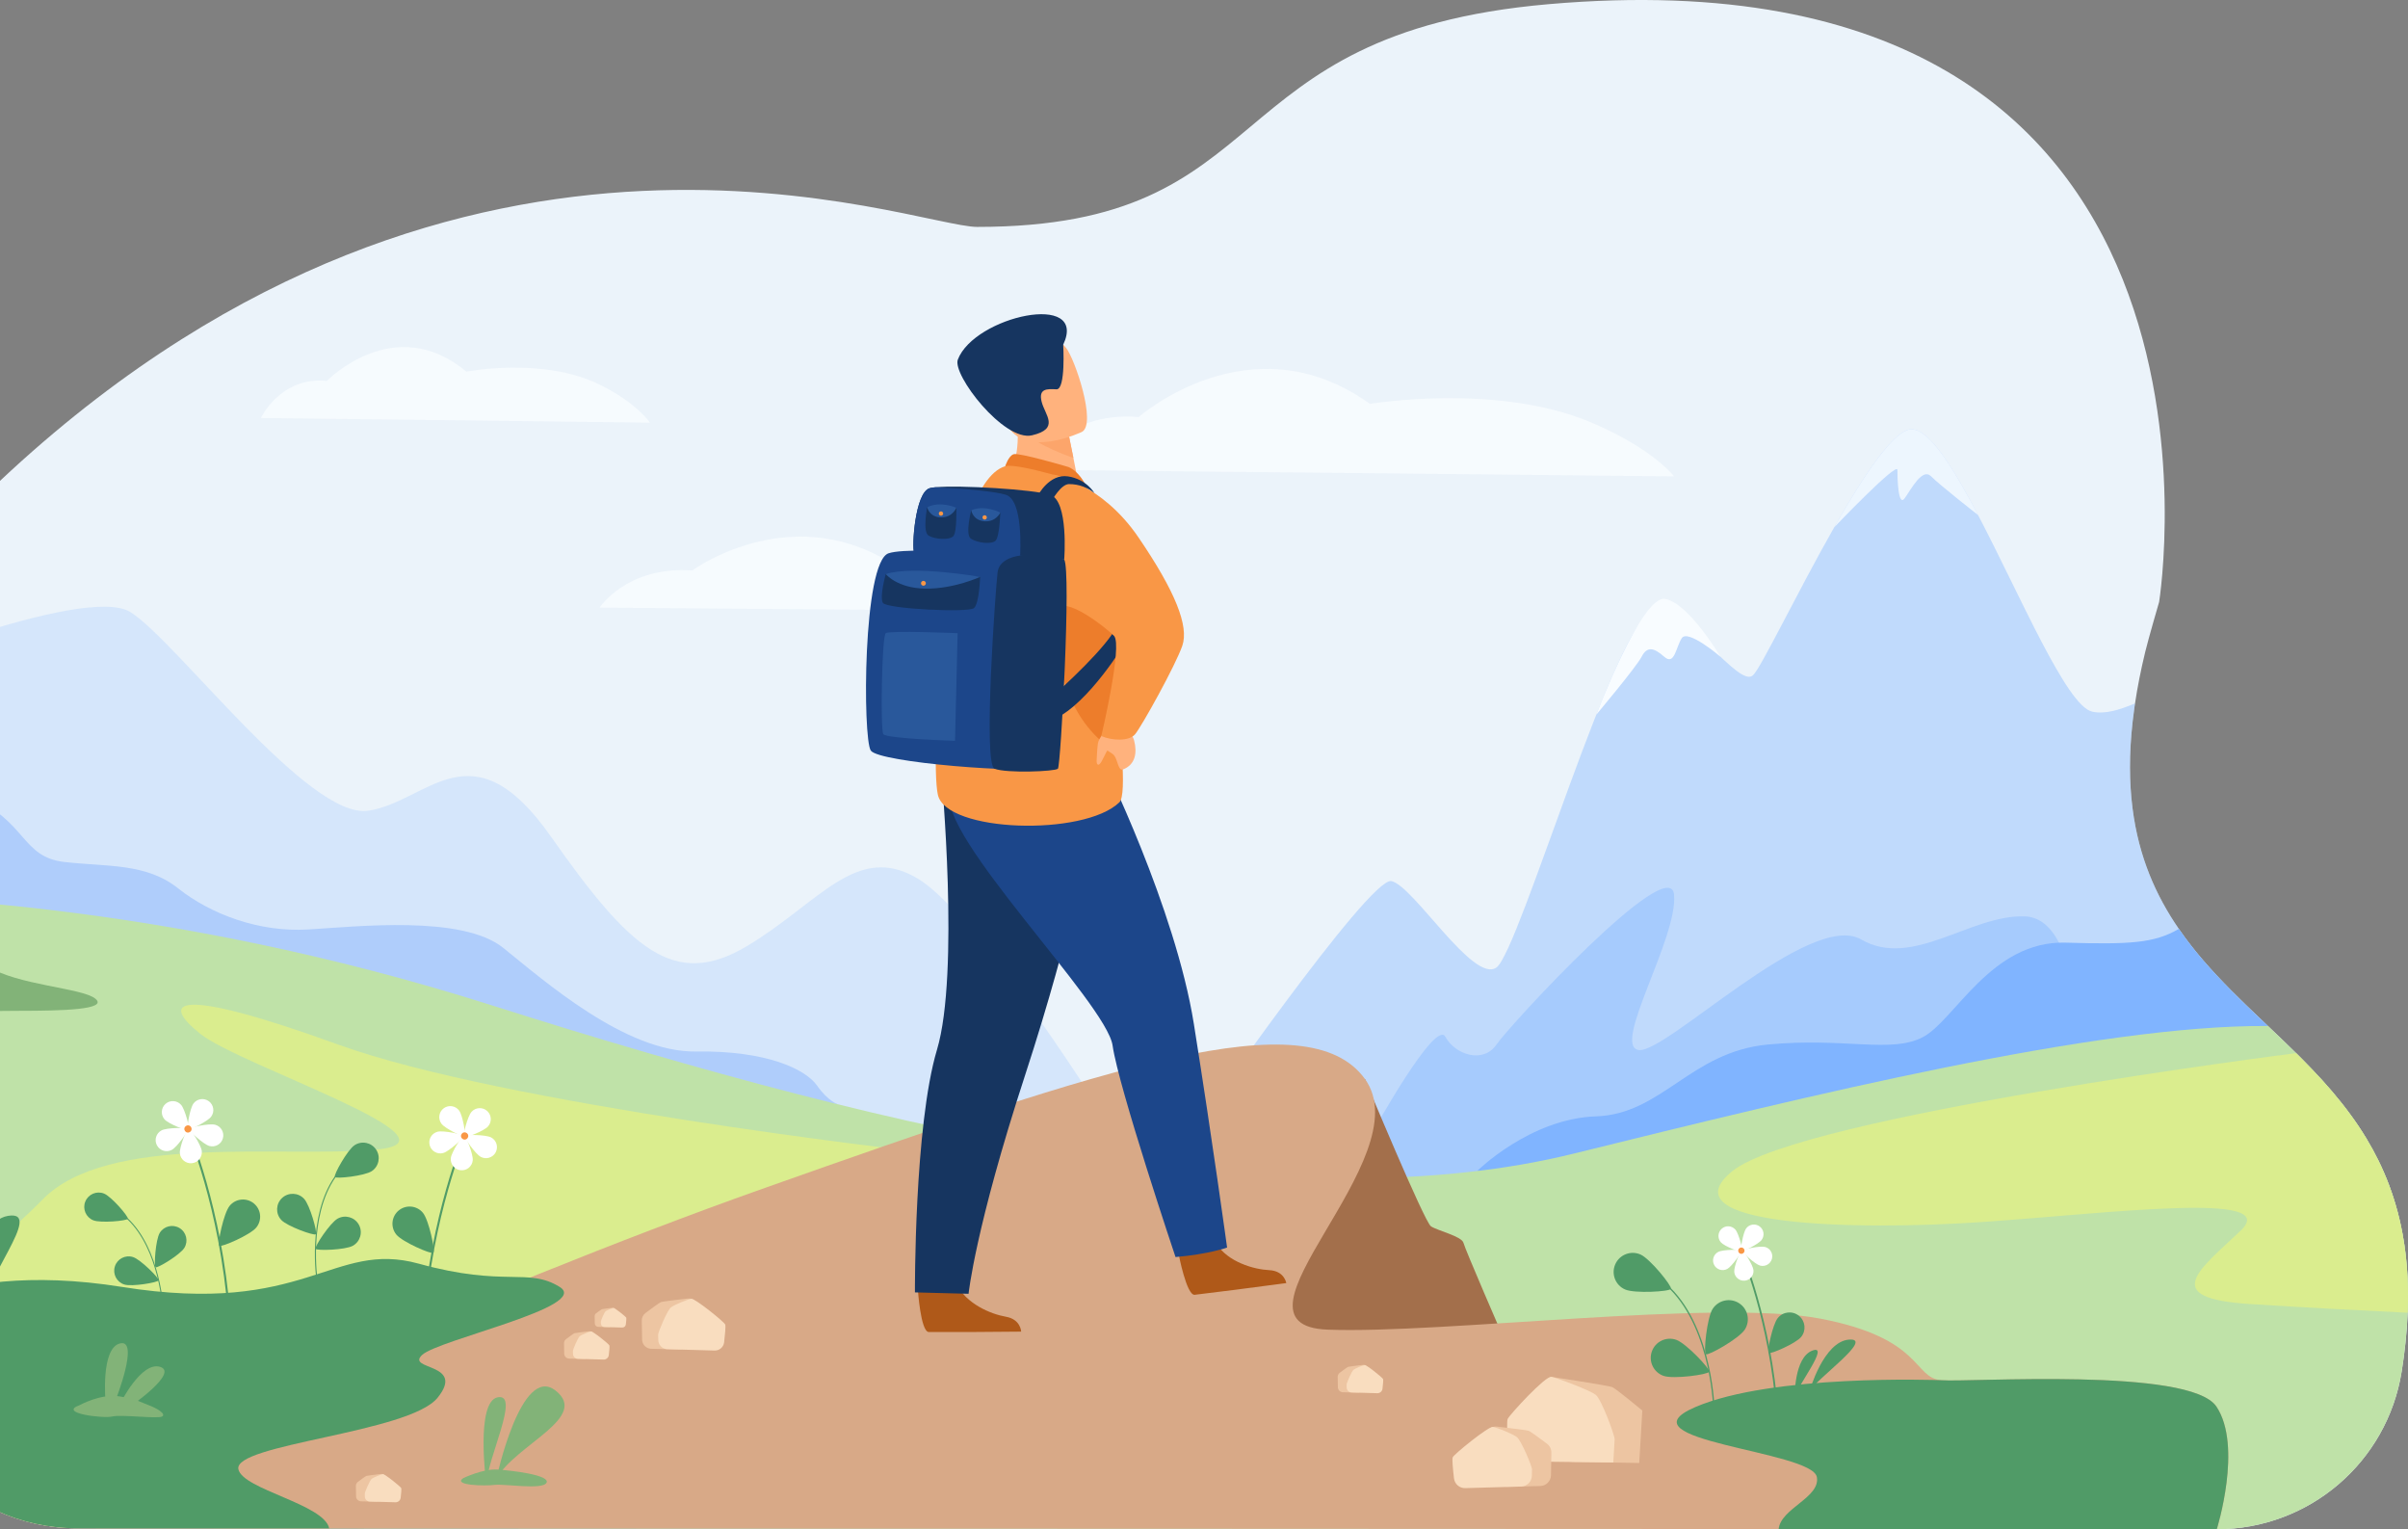 <svg xmlns="http://www.w3.org/2000/svg" width="619" height="393" viewBox="0 0 619 393" fill="none"><rect x="0" y="0" width="619" height="393" fill="#808080" stroke="none"/><g clip-path="url(#clip0_1103_516)"><path d="M617.377 352.445C613.668 375.806 593.52 393.012 569.848 393L433.506 392.938L314.036 392.882H310.45L284.873 392.872H281.573L257.165 392.86H252.991L218.981 392.844L212.985 392.839L185.248 392.825H177.706L129.902 392.799H121.554L84.626 392.78H76.751L19.808 392.749C12.527 392.747 5.477 391.152 -0.917 388.219C-10.603 383.777 -18.78 376.263 -23.983 366.541C-27.671 359.645 -31.646 351.567 -35.5 342.544C-41.668 328.095 -47.524 311.214 -51.386 292.832C-54.472 278.136 -56.284 262.48 -55.96 246.342C-55.905 243.443 -55.78 240.528 -55.578 237.6C-55.403 235.061 -55.173 232.512 -54.887 229.956C-53.963 221.732 -52.425 213.427 -50.175 205.104C-47.444 195.008 -43.658 184.883 -38.629 174.83C-32.65 162.881 -24.904 151.038 -15.075 139.484C-9.767 133.244 -3.849 127.083 2.727 121.041C120.564 12.766 234.866 58.314 251.197 58.314C329.924 58.314 310.902 8.667 398.079 1.072C582.451 -14.993 555.026 154.685 555.024 154.695C555.024 154.699 552.3 164.026 551.461 167.498C550.326 172.165 549.457 176.584 548.829 180.775C548.782 181.094 548.732 181.414 548.687 181.733C548.512 182.948 548.36 184.14 548.232 185.317C547.282 193.687 547.339 201.114 548.199 207.792C549.803 220.295 554.209 230.178 560.089 238.722C564.011 244.43 568.593 249.535 573.435 254.42C574.792 255.79 576.173 257.144 577.564 258.488C579.362 260.225 581.181 261.948 583 263.676C585.426 265.978 587.857 268.286 590.24 270.645C590.751 271.147 591.261 271.656 591.767 272.167C592.639 273.043 593.501 273.928 594.352 274.822C597.863 278.493 601.212 282.334 604.244 286.495C604.91 287.396 605.552 288.315 606.182 289.247C606.921 290.345 607.637 291.467 608.326 292.615C610.524 296.259 612.467 300.162 614.073 304.396C618.794 316.847 620.599 332.192 617.384 352.445H617.377Z" fill="#EBF3FA"></path><path opacity="0.2" d="M285.942 290.288L236.619 319.592L33.569 289.157L-55.96 246.342C-55.905 243.443 -55.78 240.528 -55.578 237.6C-55.403 235.061 -55.173 232.512 -54.887 229.956C-53.963 221.732 -52.425 213.427 -50.175 205.104C-47.444 195.008 -43.658 184.883 -38.629 174.83C-38.629 174.83 21.689 149.812 33.567 157.326C45.444 164.843 79.381 210.611 94.651 208.351C109.923 206.091 121.234 185.951 141.594 214.951C161.957 243.95 173.269 254.285 191.933 243.185C210.597 232.083 220.213 216.263 236.051 225.869C251.887 235.475 285.939 290.286 285.939 290.286L285.942 290.288Z" fill="#80B4FF"></path><path opacity="0.4" d="M573.43 254.417C528.647 269.443 386.405 316.503 352.872 319.348C312.925 322.74 307.318 289.723 307.318 289.723C307.318 289.723 352 225.305 357.657 226.434C363.314 227.566 378.745 252.874 384.683 248.636C390.622 244.397 415.486 158.23 424.98 157.326C433.887 156.479 446.928 176.936 450.623 173.547C452.679 171.663 461.946 152.311 471.505 135.506C479.133 122.09 486.947 110.292 491.42 110.313C495.909 110.332 502.028 120.047 508.48 132.363C519.37 153.149 531.21 181.338 537.774 182.872C541.012 183.629 544.805 182.453 548.825 180.775C548.777 181.094 548.728 181.414 548.683 181.733C548.507 182.948 548.356 184.14 548.228 185.316C547.278 193.687 547.335 201.114 548.195 207.792C549.798 220.295 554.204 230.178 560.084 238.722C564.007 244.43 568.588 249.535 573.43 254.42V254.417Z" fill="#80B4FF"></path><path opacity="0.4" d="M352.872 290.925C352.872 290.925 368.989 261.775 371.536 266.435C374.08 271.097 381.291 273.414 384.686 268.442C388.08 263.47 429.32 218.833 430.331 229.92C431.345 241.008 414.377 268.586 421.164 269.841C427.951 271.095 465.279 233.804 478.429 241.432C491.579 249.059 506.424 235.075 520.422 235.499C534.42 235.922 534.003 268.172 534.003 268.172L420.74 302.879L367.293 305.421L341.842 302.455L352.872 290.923V290.925Z" fill="#80B4FF"></path><path d="M582.996 263.673C582.996 263.673 398.915 301.998 379.709 300.945C379.709 300.945 393.292 287.463 410.26 286.897C427.228 286.331 434.581 270.331 454.378 268.442C474.174 266.553 486.052 270.792 494.253 266.553C502.454 262.315 511.787 241.69 531.018 242.255C547.512 242.74 553.811 242.395 560.089 238.717C565.111 246.023 571.213 252.347 577.564 258.483C579.362 260.22 581.181 261.943 583 263.671L582.996 263.673Z" fill="#80B4FF"></path><path d="M215.593 283.853L-55.576 237.621C-55.576 237.621 -55.576 237.617 -55.578 237.602C-55.403 235.063 -55.173 232.514 -54.887 229.958C-53.963 221.734 -52.425 213.43 -50.175 205.106C-50.175 205.106 -21.256 199.289 -7.258 205.106C6.739 210.923 5.467 220.248 16.497 221.519C27.524 222.79 37.525 221.727 45.821 228.323C54.119 234.914 66.561 239.624 79.191 238.871C91.825 238.116 118.782 235.106 129.343 243.581C139.898 252.055 160.827 270.515 178.926 270.231C197.024 269.95 207.061 274.761 210.034 278.99C212.912 283.087 215.437 283.818 215.591 283.858L215.593 283.853Z" fill="#AFCDFB"></path><path d="M618.912 337.363C618.725 342.073 618.228 347.085 617.377 352.445C613.668 375.806 593.521 393.012 569.848 393L433.506 392.938L314.036 392.882H310.45L284.873 392.872H281.573L257.165 392.86H252.991L218.981 392.844L212.985 392.839L185.248 392.825H177.706L129.902 392.799H121.554L82.522 392.78H76.754L19.811 392.749C12.529 392.747 5.479 391.152 -0.914 388.219C-10.601 383.777 -18.778 376.263 -23.98 366.541C-33.576 348.597 -45.11 322.695 -51.383 292.83C-52.653 286.786 -53.705 280.585 -54.481 274.252C-55.763 263.858 -56.296 253.116 -55.829 242.17C-55.654 238.123 -55.344 234.05 -54.882 229.956C-28.182 229.594 42.337 231.665 126.266 258.318C233.519 292.376 332.447 314.265 404.565 296.463C464.552 281.657 539.053 263.325 582.998 263.676C585.424 265.978 587.854 268.286 590.237 270.645C590.749 271.147 591.258 271.656 591.765 272.167C592.637 273.043 593.499 273.928 594.35 274.822C597.86 278.493 601.21 282.334 604.242 286.495C604.908 287.396 605.55 288.315 606.18 289.247C606.919 290.345 607.634 291.467 608.324 292.615C610.522 296.259 612.464 300.162 614.07 304.396C617.541 313.552 619.438 324.275 618.917 337.365L618.912 337.363Z" fill="#BFE2A8"></path><path opacity="0.8" d="M264.615 120.729C264.615 120.729 272.901 105.485 292.714 107.178C292.714 107.178 321.479 81.769 352.156 103.791C352.156 103.791 384.764 98.336 408.912 108.515C425.013 115.302 430.331 122.423 430.331 122.423L264.615 120.729Z" fill="#F8FCFF"></path><path opacity="0.8" d="M154.145 156.136C154.145 156.136 161.164 145.413 177.947 146.606C177.947 146.606 202.313 128.733 228.298 144.222C228.298 144.222 255.919 140.384 276.374 147.545C290.011 152.319 294.517 157.329 294.517 157.329L154.147 156.138L154.145 156.136Z" fill="#F8FCFF"></path><path opacity="0.8" d="M67.07 107.424C67.07 107.424 72.068 96.701 84.024 97.893C84.024 97.893 101.378 80.02 119.886 95.51C119.886 95.51 139.56 91.671 154.128 98.833C163.843 103.606 167.05 108.616 167.05 108.616L67.072 107.426L67.07 107.424Z" fill="#F8FCFF"></path><path d="M234.795 295.836C234.795 295.836 129.53 283.889 86.921 268.442C44.312 252.993 41.216 257.534 51.53 265.718C61.846 273.902 121.329 293.24 96.678 295.436C72.028 297.632 27.661 291.171 10.942 308.265C-5.778 325.359 -32.044 340.724 10.942 344.042C53.927 347.36 179.454 323.8 179.454 323.8L234.795 295.836Z" fill="#DAED8E"></path><path d="M350.87 277.291C350.87 277.291 366.142 314.021 367.838 315.15C369.534 316.281 375.776 317.713 376.2 319.407C376.624 321.102 386.382 343.563 386.382 343.563L349.053 350.767L319.362 333.392L350.87 277.291Z" fill="#A36F4B"></path><path d="M569.848 393L457.22 392.95L433.506 392.938L314.036 392.882H310.45L284.873 392.872H281.573L257.165 392.86H252.991L218.981 392.844L212.985 392.839L185.248 392.825H177.706L129.902 392.799H121.554L82.522 392.78H76.754L19.811 392.749C12.529 392.747 5.479 391.152 -0.914 388.219C29.547 374.048 122.31 331.603 195.899 305.544C285.264 273.899 336.166 256.947 350.872 277.291C365.578 297.634 311.845 340.579 341.257 341.708C370.669 342.837 441.368 333.796 467.951 338.882C494.48 343.956 491.718 354.1 499.017 354.701C499.045 354.703 499.059 354.703 499.059 354.703C506.412 355.269 562.971 351.312 569.761 361.484C576.547 371.655 569.851 392.998 569.851 392.998L569.848 393Z" fill="#D8A987"></path><path opacity="0.8" d="M508.483 132.363C508.483 132.363 498.68 124.724 496.418 122.421C494.156 120.121 491.327 125.666 489.631 128.037C487.935 130.408 487.746 123.027 487.746 120.767C487.746 118.507 471.505 135.513 471.505 135.513V135.508C479.135 122.092 486.952 110.294 491.422 110.316C495.911 110.335 502.03 120.05 508.483 132.366V132.363Z" fill="#F8FCFF"></path><path d="M410.357 183.641C410.357 183.641 421.948 152.977 427.981 153.918C434.015 154.86 442.261 168.769 442.261 168.769C442.261 168.769 433.873 161.593 432.319 163.996C430.762 166.398 430.481 171.14 427.794 168.769C425.108 166.398 423.412 166.054 421.998 168.769C420.583 171.484 410.359 183.641 410.359 183.641H410.357Z" fill="#F8FCFF"></path><path d="M112.469 359.226C105.116 368.266 59.868 371.092 61.283 377.591C62.417 382.797 83.332 386.553 84.626 392.78H76.751L19.809 392.749C12.527 392.747 5.477 391.152 -0.917 388.219C-10.603 383.777 -18.78 376.263 -23.982 366.541C-27.671 359.645 -31.646 351.567 -35.5 342.543C-35.5 342.543 -16.205 323.125 31.307 330.722C78.817 338.319 85.405 318.619 107.663 324.758C129.923 330.897 135.661 325.667 143.862 330.722C152.063 335.777 112.754 344.252 108.511 348.207C104.268 352.161 119.822 350.185 112.469 359.226Z" fill="#509B67"></path><path d="M-6.412 337.088C-6.412 337.088 -7.545 314.042 2.063 312.466C11.671 310.89 -5.136 329.397 -4.643 338.615C-4.399 343.18 -6.412 337.088 -6.412 337.088Z" fill="#509B67"></path><path d="M27.138 360.343C27.138 360.343 25.816 346.439 30.869 345.241C35.922 344.044 29.758 359.723 29.758 359.723L27.138 360.343Z" fill="#82B378"></path><path d="M30.907 360.693C30.907 360.693 36.32 349.757 41.176 351.279C46.032 352.803 33.425 361.481 33.425 361.481L30.907 360.691V360.693Z" fill="#82B378"></path><path d="M20.465 361.11C20.465 361.11 25.932 358.097 30.646 358.85C35.36 359.602 36.114 360.357 38.189 361.11C40.261 361.862 42.808 363.37 41.676 364.03C40.543 364.69 31.118 363.465 28.855 364.03C26.593 364.596 14.756 363.176 20.465 361.11Z" fill="#82B378"></path><path d="M127.616 379.955C127.616 379.955 133.96 350.439 142.798 357.359C151.636 364.279 132.794 371.094 127.616 379.955Z" fill="#82B378"></path><path d="M125.022 381.581C125.022 381.581 122.122 360.132 127.988 359.084C133.853 358.035 125.098 375.089 125.022 381.581Z" fill="#82B378"></path><path d="M119.045 379.889C119.045 379.889 124.112 377.432 127.801 377.66C131.489 377.887 141.415 379.061 140.505 381.022C139.595 382.984 129.667 381.288 127.152 381.607C124.636 381.927 116.331 381.744 119.048 379.891L119.045 379.889Z" fill="#82B378"></path><path d="M461.345 359.058C461.345 359.058 461.155 348.886 465.869 347.097C470.583 345.308 461.816 356.421 461.345 359.058Z" fill="#509B67"></path><path d="M465.13 357.612C465.13 357.612 468.728 344.744 475.333 344.266C481.937 343.788 466.717 354.471 465.13 357.612Z" fill="#509B67"></path><path d="M23.973 313.604C25.87 314.371 32.645 313.751 32.863 313.209C33.084 312.667 28.652 307.51 26.754 306.743C24.859 305.977 22.699 306.89 21.929 308.784C21.161 310.677 22.076 312.835 23.971 313.604H23.973Z" fill="#509B67"></path><path d="M41.064 316.837C40.001 318.584 39.52 325.364 40.017 325.667C40.515 325.97 46.326 322.434 47.392 320.69C48.455 318.943 47.903 316.667 46.155 315.604C44.407 314.542 42.128 315.093 41.064 316.84V316.837Z" fill="#509B67"></path><path d="M31.935 330.104C33.884 330.727 40.593 329.591 40.771 329.035C40.948 328.479 36.137 323.672 34.188 323.052C32.238 322.429 30.153 323.506 29.533 325.452C28.91 327.399 29.988 329.482 31.937 330.102L31.935 330.104Z" fill="#509B67"></path><path d="M41.801 336.667C41.794 336.513 41.045 321.168 32.634 313.245L32.811 313.055C41.299 321.052 42.052 336.501 42.059 336.658L41.799 336.669L41.801 336.667Z" fill="#509B67"></path><path d="M95.56 300.978C93.72 302.2 86.414 303.002 86.066 302.476C85.718 301.951 89.292 295.537 91.135 294.316C92.976 293.095 95.461 293.597 96.683 295.436C97.906 297.275 97.403 299.757 95.563 300.978H95.56Z" fill="#509B67"></path><path d="M78.168 308.081C79.672 309.699 81.645 316.771 81.181 317.199C80.719 317.628 73.805 315.138 72.303 313.519C70.799 311.9 70.893 309.37 72.514 307.87C74.134 306.367 76.664 306.462 78.168 308.081Z" fill="#509B67"></path><path d="M90.697 320.155C88.769 321.232 81.423 321.478 81.115 320.929C80.807 320.38 84.86 314.255 86.791 313.178C88.719 312.102 91.157 312.79 92.237 314.717C93.315 316.643 92.625 319.078 90.697 320.158V320.155Z" fill="#509B67"></path><path d="M81.672 329.226C81.646 329.061 79.125 312.66 86.315 302.462L86.085 302.301C78.829 312.594 81.366 329.108 81.394 329.274L81.672 329.229V329.226Z" fill="#509B67"></path><path d="M59.182 337.983L58.642 337.898C56.517 310.426 48.119 290.714 48.003 290.447L48.493 290.236C48.612 290.508 57.069 310.35 59.182 337.985V337.983Z" fill="#509B67"></path><path d="M42.306 287.68C43.341 288.852 48.19 290.738 48.524 290.442C48.858 290.146 47.588 285.105 46.553 283.934C45.518 282.762 43.727 282.651 42.554 283.685C41.382 284.72 41.271 286.509 42.306 287.68Z" fill="white"></path><path d="M49.734 283.596C48.799 284.85 47.951 289.976 48.309 290.243C48.666 290.511 53.342 288.232 54.278 286.977C55.214 285.723 54.953 283.95 53.7 283.016C52.444 282.081 50.67 282.341 49.734 283.593V283.596Z" fill="white"></path><path d="M55.313 289.048C53.804 288.636 48.716 289.723 48.597 290.153C48.479 290.584 52.314 294.099 53.823 294.51C55.332 294.922 56.891 294.032 57.301 292.525C57.713 291.017 56.822 289.46 55.313 289.051V289.048Z" fill="white"></path><path d="M51.876 295.845C51.724 294.29 48.905 289.921 48.46 289.964C48.015 290.007 46.084 294.835 46.236 296.389C46.387 297.944 47.771 299.085 49.327 298.934C50.883 298.782 52.025 297.4 51.874 295.845H51.876Z" fill="white"></path><path d="M44.158 295.511C45.544 294.785 48.529 290.527 48.32 290.132C48.112 289.737 42.91 289.772 41.524 290.499C40.138 291.225 39.605 292.937 40.333 294.321C41.06 295.706 42.772 296.238 44.158 295.511Z" fill="white"></path><path d="M47.399 289.985C47.479 289.477 47.958 289.131 48.467 289.212C48.977 289.292 49.322 289.77 49.242 290.279C49.161 290.788 48.683 291.133 48.173 291.053C47.664 290.972 47.318 290.494 47.399 289.985Z" fill="#F99746"></path><path d="M59.025 309.896C57.486 311.787 55.825 319.722 56.365 320.162C56.905 320.602 64.341 317.358 65.881 315.467C67.421 313.576 67.134 310.795 65.241 309.257C63.348 307.719 60.565 308.005 59.025 309.896Z" fill="#509B67"></path><path d="M108.577 339.789L109.117 339.704C111.242 312.234 119.64 292.52 119.756 292.253L119.266 292.042C119.15 292.314 110.69 312.156 108.577 339.791V339.789Z" fill="#509B67"></path><path d="M125.453 289.486C124.418 290.658 119.569 292.544 119.235 292.248C118.901 291.952 120.171 286.911 121.206 285.74C122.241 284.568 124.032 284.457 125.204 285.491C126.377 286.525 126.488 288.315 125.453 289.486Z" fill="white"></path><path d="M118.022 285.401C118.958 286.656 119.806 291.782 119.448 292.049C119.09 292.317 114.414 290.037 113.479 288.783C112.543 287.529 112.803 285.756 114.057 284.821C115.312 283.887 117.086 284.147 118.022 285.399V285.401Z" fill="white"></path><path d="M112.446 290.854C113.955 290.442 119.043 291.528 119.161 291.959C119.28 292.39 115.445 295.904 113.936 296.316C112.427 296.728 110.868 295.838 110.458 294.331C110.046 292.823 110.937 291.266 112.446 290.856V290.854Z" fill="white"></path><path d="M115.883 297.653C116.035 296.098 118.853 291.73 119.299 291.772C119.744 291.815 121.675 296.643 121.523 298.198C121.372 299.752 119.988 300.893 118.432 300.742C116.875 300.593 115.734 299.208 115.885 297.653H115.883Z" fill="white"></path><path d="M123.601 297.317C122.215 296.591 119.23 292.333 119.439 291.938C119.647 291.543 124.849 291.578 126.235 292.305C127.621 293.031 128.154 294.742 127.426 296.127C126.699 297.511 124.986 298.044 123.601 297.317Z" fill="white"></path><path d="M120.36 291.791C120.28 291.282 119.801 290.937 119.292 291.017C118.782 291.098 118.437 291.576 118.517 292.085C118.598 292.593 119.076 292.939 119.585 292.858C120.095 292.778 120.441 292.3 120.36 291.791Z" fill="#F99746"></path><path d="M108.731 311.702C110.271 313.593 111.932 321.528 111.392 321.968C110.851 322.406 103.416 319.164 101.876 317.273C100.336 315.382 100.623 312.601 102.515 311.063C104.408 309.524 107.192 309.811 108.731 311.702Z" fill="#509B67"></path><path d="M417.734 331.382C420.216 332.476 429.225 331.929 429.538 331.219C429.85 330.512 424.184 323.492 421.702 322.396C419.219 321.301 416.317 322.425 415.22 324.907C414.124 327.388 415.249 330.287 417.734 331.382Z" fill="#509B67"></path><path d="M440.266 336.359C438.783 338.631 437.871 347.601 438.521 348.025C439.17 348.448 447.018 343.994 448.501 341.722C449.983 339.45 449.342 336.409 447.067 334.928C444.793 333.446 441.749 334.088 440.266 336.359Z" fill="#509B67"></path><path d="M427.619 353.584C430.177 354.485 439.12 353.255 439.378 352.524C439.636 351.795 433.451 345.225 430.893 344.323C428.334 343.422 425.525 344.761 424.622 347.319C423.72 349.875 425.061 352.682 427.621 353.584H427.619Z" fill="#509B67"></path><path d="M440.437 362.683C440.435 362.478 440.063 342.101 429.232 331.255L429.476 331.011C440.406 341.957 440.778 362.475 440.78 362.681L440.435 362.686L440.437 362.683Z" fill="#509B67"></path><path d="M457.137 363.292L456.666 363.216C454.806 339.173 447.458 321.923 447.354 321.689L447.785 321.504C447.887 321.741 455.29 339.107 457.14 363.294L457.137 363.292Z" fill="#509B67"></path><path d="M442.368 319.268C443.275 320.292 447.517 321.944 447.811 321.684C448.105 321.426 446.992 317.015 446.087 315.988C445.182 314.96 443.614 314.863 442.588 315.77C441.562 316.676 441.463 318.241 442.37 319.265L442.368 319.268Z" fill="white"></path><path d="M448.87 315.694C448.053 316.79 447.309 321.279 447.622 321.511C447.934 321.746 452.028 319.75 452.845 318.652C453.662 317.557 453.437 316.004 452.338 315.185C451.241 314.369 449.687 314.594 448.868 315.692L448.87 315.694Z" fill="white"></path><path d="M453.752 320.465C452.43 320.105 447.977 321.057 447.875 321.433C447.773 321.809 451.128 324.886 452.447 325.246C453.769 325.606 455.131 324.827 455.491 323.506C455.851 322.186 455.072 320.825 453.75 320.465H453.752Z" fill="white"></path><path d="M450.744 326.415C450.611 325.054 448.143 321.23 447.754 321.267C447.366 321.305 445.677 325.53 445.807 326.891C445.94 328.251 447.15 329.25 448.512 329.118C449.874 328.985 450.874 327.776 450.741 326.415H450.744Z" fill="white"></path><path d="M443.988 326.121C445.201 325.485 447.811 321.76 447.631 321.414C447.449 321.069 442.896 321.099 441.683 321.736C440.47 322.373 440.003 323.868 440.641 325.08C441.278 326.292 442.775 326.758 443.988 326.121Z" fill="white"></path><path d="M446.826 321.286C446.897 320.841 447.316 320.539 447.761 320.61C448.207 320.681 448.51 321.099 448.439 321.544C448.368 321.989 447.949 322.292 447.503 322.221C447.058 322.15 446.755 321.731 446.826 321.286Z" fill="#F99746"></path><path d="M457.002 338.712C455.655 340.369 454.2 347.312 454.674 347.696C455.148 348.079 461.655 345.241 463.003 343.587C464.351 341.933 464.1 339.498 462.441 338.153C460.785 336.807 458.348 337.058 457.002 338.714V338.712Z" fill="#509B67"></path><path d="M569.848 393L457.22 392.95C457.789 387.588 467.984 384.878 467.039 379.586C465.826 372.806 415.651 370.261 435.787 361.611C455.562 353.115 497.515 354.646 499.014 354.703C499.043 354.706 499.057 354.706 499.057 354.706C506.41 355.271 562.969 351.314 569.758 361.486C576.545 371.658 569.848 393 569.848 393Z" fill="#509B67"></path><path d="M235.949 331.385C235.949 331.385 236.641 342.172 238.732 342.321C239.01 342.34 249.328 342.321 249.328 342.321L262.499 342.217C262.499 342.217 262.407 339.046 258.555 338.385C254.703 337.723 248.253 335.034 245.91 329.955C243.444 324.614 235.951 331.387 235.951 331.387L235.949 331.385Z" fill="#AF5919"></path><path d="M302.976 322.243C302.976 322.243 304.987 332.864 307.079 332.755C307.356 332.741 317.594 331.456 317.594 331.456L330.654 329.74C330.654 329.74 330.173 326.604 326.269 326.42C322.365 326.235 315.635 324.354 312.686 319.601C309.585 314.601 302.976 322.243 302.976 322.243Z" fill="#AF5919"></path><path d="M279.621 215.351C279.621 215.351 276.225 237.371 263.459 276.47C250.693 315.571 248.98 332.492 248.98 332.492L235.193 332.135C235.193 332.135 234.983 289.434 240.862 269.772C246.742 250.11 241.987 198.936 241.987 198.936L279.624 215.349L279.621 215.351Z" fill="#163560"></path><path d="M283.362 195.365C283.362 195.365 302.131 233.231 306.904 263.207C311.677 293.183 315.436 320.61 315.436 320.61C315.436 320.61 310.824 322.304 302.18 323.052C302.18 323.052 287.555 279.53 286.003 268.69C284.452 257.851 240.867 214.518 244.269 203.824C247.673 193.129 283.36 195.365 283.36 195.365H283.362Z" fill="#1C468A"></path><path d="M256.167 122.322C256.167 122.322 236.785 140.911 235.857 148.565C234.928 156.219 245.261 168.166 245.261 168.166L256.167 122.319V122.322Z" fill="#ED7D2B"></path><path d="M259.493 122.487L266.834 127.273L277.423 125.278C277.274 124.423 276.568 120.885 275.924 117.678C275.886 117.489 275.845 117.3 275.81 117.115C275.258 114.386 274.782 112.043 274.782 112.043L264.878 107.703L261.185 106.084C261.194 106.141 261.476 109.113 261.516 109.547C262.224 117.248 259.493 122.487 259.493 122.487Z" fill="#FFB27D"></path><path d="M274.699 120.033C274.493 119.948 261.933 116.275 260.571 116.727C259.209 117.179 258.406 119.818 258.406 119.818L278.946 124.409C278.946 124.409 277.324 121.131 274.699 120.033Z" fill="#ED7D2B"></path><path d="M241.085 204.242C243.233 213.934 278.643 215.008 287.751 206.185C288.787 205.18 288.829 200.513 288.424 194.22C287.631 181.925 285.131 163.435 285.015 153.985C284.959 149.422 284.321 144.755 283.476 140.519C281.678 131.49 278.949 124.407 278.949 124.407C278.949 124.407 261.642 118.859 258.408 119.815C242.828 124.426 238.936 194.549 241.085 204.24V204.242Z" fill="#F99746"></path><path d="M288.422 194.22C287.628 181.925 287.2 161.627 287.083 152.177C287.027 147.614 284.317 144.757 283.473 140.521L273.067 138.71C273.067 138.71 262.985 180.238 288.422 194.222V194.22Z" fill="#ED7D2B"></path><path d="M269.746 179.677C269.746 179.677 281.533 169.387 285.942 162.878L289.272 165.127C289.272 165.127 279.979 180.666 271.096 184.763C262.213 188.859 269.746 179.677 269.746 179.677Z" fill="#163560"></path><path d="M262.26 109.681C264.442 113.354 272.543 116.516 275.924 117.678C275.886 117.489 275.846 117.3 275.81 117.115C275.258 114.386 274.782 112.043 274.782 112.043L264.878 107.703C262.691 107.677 261.36 108.169 262.26 109.681Z" fill="#FCA56B"></path><path d="M278.146 110.981C278.146 110.981 263.113 118.237 258.733 108.815C254.353 99.394 249.463 93.984 258.877 88.952C268.291 83.921 271.84 86.645 274.066 89.435C276.293 92.225 281.943 108.851 278.146 110.981Z" fill="#FFB27D"></path><path d="M273.306 88.578C273.306 88.578 274.01 100.196 271.56 100.052C269.113 99.907 266.903 99.858 267.768 103.263C268.63 106.669 272.517 110.171 265.292 111.871C258.067 113.57 244.742 96.284 246.22 92.415C250.487 81.256 279.818 74.771 273.306 88.578Z" fill="#163560"></path><path d="M249.101 162.968C249.101 162.968 247.303 163.184 247.137 164.874C246.971 166.563 245.837 187.136 246.867 187.678C247.898 188.223 252.178 188.003 252.427 187.678C252.676 187.354 253.602 164.779 252.979 163.418C252.979 163.418 250.892 162.609 249.101 162.966V162.968Z" fill="#163560"></path><path d="M288.526 186.436C288.526 186.436 291.009 188.275 291.53 190.272C292.376 193.505 291.835 196.53 288.661 197.744C287.489 198.191 287.33 195.415 286.463 194.222C285.596 193.029 282.5 192.369 283.208 190.551C283.916 188.734 285.3 185.182 285.3 185.182L288.524 186.436H288.526Z" fill="#FFB27D"></path><path d="M284.395 187.508C284.395 187.508 282.431 189.664 282.23 191.053C282.028 192.442 281.948 194.587 281.903 195.502C281.858 196.418 282.317 197.176 283.168 195.682C284.016 194.191 284.745 192.208 285.323 192.21C285.901 192.213 284.4 187.508 284.4 187.508H284.395Z" fill="#FFB27D"></path><path d="M270.793 121.955C270.793 121.955 283.118 124.132 292.629 138.069C302.14 152.006 305.662 160.919 303.926 165.953C302.19 170.987 293.529 186.594 291.779 188.708C290.281 190.516 285.944 190.386 283.104 189.165C283.104 189.165 288.604 165.943 286.392 163.435C285.447 162.363 273.247 152.07 271.316 157.059C268.121 165.314 270.793 121.957 270.793 121.957V121.955Z" fill="#F99746"></path><path d="M281.32 126.7C281.32 126.7 279.299 123.136 274.514 122.423C269.729 121.711 266.834 127.275 266.834 127.275L270.414 128.633C270.414 128.633 272.716 124.411 274.796 124.411C277.423 124.411 279.548 125.304 281.32 126.702V126.7Z" fill="#163560"></path><path d="M273.564 143.787C273.564 143.787 268.578 143.721 262.191 143.572C250.958 143.314 235.385 142.809 234.985 141.995C234.359 140.715 235.191 126.475 239.031 125.446C239.365 125.356 239.843 125.28 240.44 125.225C246.64 124.631 265.598 125.756 269.971 127.161C274.758 128.704 273.567 143.787 273.567 143.787H273.564Z" fill="#163560"></path><path d="M262.191 143.569C250.958 143.311 235.385 142.807 234.985 141.993C234.359 140.713 235.191 126.473 239.031 125.443C239.365 125.353 239.843 125.277 240.44 125.223C247.774 125.543 255.909 126.298 258.581 127.159C263.035 128.593 262.317 141.723 262.191 143.569Z" fill="#1C468A"></path><path d="M273.562 143.785C273.562 143.785 235.084 139.965 228.421 142.187C221.757 144.409 221.757 189.763 223.839 192.883C225.922 196.004 263.722 198.901 269.082 197.244C274.443 195.588 273.562 143.785 273.562 143.785Z" fill="#1C468A"></path><path d="M262.198 142.786C262.198 142.786 256.928 143.266 256.447 147.01C255.964 150.754 252.638 196.35 255.653 197.554C258.669 198.761 271.217 198.274 271.946 197.554C272.676 196.837 275.391 146.802 273.564 143.785C273.564 143.785 267.446 141.993 262.198 142.783V142.786Z" fill="#163560"></path><path d="M238.337 130.356C238.337 130.356 237.11 136.682 238.695 137.645C240.279 138.609 244.126 138.883 245.083 137.754C246.04 136.625 245.832 130.484 245.832 130.484L238.337 130.356Z" fill="#163560"></path><path d="M238.337 130.356C238.337 130.356 238.875 132.915 241.876 132.967C244.877 133.019 245.832 130.486 245.832 130.486C245.832 130.486 241.758 128.645 238.337 130.359V130.356Z" fill="#29589B"></path><path d="M241.333 131.97C241.338 131.663 241.594 131.417 241.902 131.421C242.21 131.426 242.456 131.682 242.452 131.989C242.447 132.297 242.191 132.543 241.883 132.538C241.575 132.534 241.329 132.278 241.333 131.97Z" fill="#F99746"></path><path d="M249.672 131.128C249.672 131.128 248.042 137.362 249.561 138.424C251.079 139.487 254.902 140.007 255.93 138.942C256.956 137.877 257.143 131.736 257.143 131.736L249.672 131.128Z" fill="#163560"></path><path d="M249.672 131.128C249.672 131.128 250.044 133.715 253.036 133.958C256.028 134.202 257.143 131.736 257.143 131.736C257.143 131.736 253.197 129.637 249.672 131.128Z" fill="#29589B"></path><path d="M252.557 132.929C252.583 132.621 252.853 132.392 253.161 132.418C253.469 132.444 253.699 132.713 253.673 133.021C253.647 133.329 253.377 133.558 253.069 133.532C252.761 133.506 252.531 133.236 252.557 132.929Z" fill="#F99746"></path><path d="M227.694 147.531C227.694 147.531 226.028 153.407 226.964 154.943C227.9 156.479 249.037 157.518 250.392 156.268C251.747 155.019 251.953 148.26 251.953 148.26L227.694 147.531Z" fill="#163560"></path><path d="M227.694 147.531C227.694 147.531 230.584 151.171 237.884 151.275C245.185 151.379 251.953 148.257 251.953 148.257C251.953 148.257 234.878 145.24 227.694 147.529V147.531Z" fill="#29589B"></path><path d="M237.377 150.522C237.723 150.522 238.003 150.243 238.003 149.898C238.003 149.552 237.723 149.273 237.377 149.273C237.032 149.273 236.752 149.552 236.752 149.898C236.752 150.243 237.032 150.522 237.377 150.522Z" fill="#F99746"></path><path d="M246.166 162.727C246.166 162.727 228.707 161.982 227.693 162.727C226.677 163.473 226.289 187.501 227.068 188.67C227.85 189.839 245.498 190.386 245.498 190.386L246.166 162.725V162.727Z" fill="#29589B"></path><path d="M618.912 337.363C608.215 336.842 592.113 336.019 578.239 335.117C555.05 333.607 565.229 326.453 575.977 316.279C586.724 306.102 542.606 311.761 509.802 314.03C476.998 316.3 427.79 315.152 445.319 300.969C462.844 286.783 590.235 270.645 590.235 270.645C590.747 271.147 591.256 271.656 591.763 272.167C592.634 273.043 593.497 273.928 594.347 274.822C597.858 278.493 601.207 282.334 604.24 286.495C604.905 287.396 605.547 288.315 606.177 289.247C606.916 290.345 607.632 291.467 608.321 292.615C610.519 296.259 612.462 300.162 614.068 304.396C617.538 313.552 619.436 324.276 618.915 337.365L618.912 337.363Z" fill="#DAED8E"></path><path d="M5.036 259.773C-5.742 259.773 -23.156 260.339 -17.842 263.728C-12.529 267.119 -8.004 272.203 -26.102 272.768C-43.995 273.327 -54.252 274.228 -54.484 274.25C-55.766 263.855 -56.298 253.113 -55.832 242.168C-55.832 242.168 -39.07 237.397 -28.888 242.168C-18.707 246.939 -11.394 243.102 -3.475 248.188C4.444 253.274 21.128 253.84 24.523 256.663C27.917 259.489 15.815 259.771 5.041 259.771L5.036 259.773Z" fill="#82B378"></path><path d="M421.382 375.97L422.175 362.494C422.175 362.494 415.388 356.852 414.417 356.464C413.446 356.076 398.795 353.837 398.795 353.837L399.427 366.494L404.016 375.69L421.379 375.97H421.382Z" fill="#EDC5A2"></path><path d="M388.014 375.522C388.014 375.522 387.066 365.71 387.571 364.638C388.075 363.566 397.271 353.525 398.799 353.835C400.325 354.145 408.746 357.285 410.22 358.473C411.693 359.661 415.118 368.948 415.062 369.914C415.005 370.879 414.711 375.858 414.711 375.858L388.014 375.522Z" fill="#F9DDBF"></path><path d="M398.693 379.122L398.797 373.338C398.814 372.432 398.397 371.573 397.672 371.026C396.106 369.847 393.443 367.876 392.939 367.696C392.486 367.535 388.075 367.003 384.835 366.626C383.049 366.418 381.523 367.907 381.687 369.696L382.163 374.931C382.198 375.319 382.314 375.698 382.501 376.038L385.036 380.639C385.545 381.564 386.531 382.13 387.59 382.104L395.931 381.898C397.449 381.86 398.667 380.634 398.695 379.117L398.693 379.122Z" fill="#EDC5A2"></path><path d="M376.657 382.436C375.189 382.476 373.933 381.392 373.763 379.934C373.509 377.785 373.232 374.997 373.436 374.514C373.775 373.71 382.632 366.525 383.764 366.707C384.896 366.889 388.788 368.472 389.909 369.303C391.029 370.134 393.827 376.86 393.813 377.572L393.782 379.252C393.754 380.765 392.541 381.988 391.027 382.031L376.655 382.436H376.657Z" fill="#F9DDBF"></path><path d="M165.063 344.278L164.975 339.386C164.961 338.62 165.314 337.893 165.928 337.432C167.252 336.435 169.502 334.767 169.931 334.615C170.315 334.48 174.043 334.031 176.784 333.711C178.295 333.536 179.584 334.793 179.447 336.307L179.044 340.735C179.013 341.064 178.916 341.384 178.757 341.673L176.614 345.563C176.182 346.347 175.349 346.825 174.456 346.803L167.401 346.628C166.117 346.598 165.087 345.561 165.063 344.278Z" fill="#EDC5A2"></path><path d="M183.697 347.078C184.938 347.113 185.999 346.195 186.144 344.962C186.357 343.145 186.591 340.787 186.421 340.38C186.134 339.701 178.644 333.624 177.687 333.777C176.73 333.931 173.437 335.271 172.489 335.974C171.542 336.677 169.175 342.364 169.187 342.965L169.213 344.385C169.237 345.665 170.263 346.699 171.542 346.735L183.694 347.078H183.697Z" fill="#F9DDBF"></path><path d="M145.034 347.873L144.987 345.213C144.98 344.797 145.172 344.401 145.506 344.15C146.226 343.608 147.45 342.702 147.683 342.619C147.891 342.546 149.919 342.3 151.409 342.127C152.231 342.032 152.932 342.716 152.856 343.537L152.636 345.944C152.619 346.124 152.567 346.297 152.479 346.453L151.314 348.569C151.079 348.995 150.627 349.255 150.139 349.243L146.304 349.149C145.605 349.132 145.046 348.567 145.032 347.871L145.034 347.873Z" fill="#EDC5A2"></path><path d="M155.168 349.397C155.843 349.416 156.421 348.917 156.5 348.247C156.616 347.26 156.743 345.977 156.649 345.755C156.492 345.386 152.42 342.08 151.899 342.165C151.378 342.248 149.59 342.977 149.073 343.358C148.559 343.739 147.27 346.832 147.277 347.161L147.292 347.932C147.304 348.628 147.863 349.191 148.559 349.21L155.168 349.397Z" fill="#F9DDBF"></path><path d="M343.917 356.521L343.87 353.861C343.863 353.444 344.055 353.049 344.389 352.798C345.109 352.256 346.334 351.35 346.566 351.267C346.774 351.193 348.802 350.947 350.292 350.775C351.114 350.68 351.815 351.364 351.739 352.185L351.519 354.592C351.502 354.772 351.45 354.945 351.363 355.101L350.197 357.217C349.963 357.643 349.51 357.903 349.022 357.891L345.187 357.796C344.488 357.78 343.929 357.217 343.915 356.518L343.917 356.521Z" fill="#EDC5A2"></path><path d="M354.051 358.045C354.726 358.064 355.304 357.564 355.383 356.895C355.499 355.905 355.627 354.625 355.532 354.403C355.376 354.033 351.303 350.727 350.782 350.812C350.261 350.898 348.473 351.624 347.956 352.005C347.442 352.386 346.154 355.479 346.161 355.808L346.175 356.58C346.187 357.276 346.746 357.839 347.442 357.858L354.051 358.045Z" fill="#F9DDBF"></path><path d="M91.531 384.551L91.484 381.891C91.476 381.475 91.668 381.079 92.002 380.828C92.722 380.286 93.947 379.38 94.179 379.297C94.388 379.224 96.415 378.98 97.906 378.805C98.728 378.71 99.429 379.394 99.353 380.215L99.132 382.622C99.116 382.802 99.064 382.975 98.976 383.131L97.811 385.247C97.576 385.673 97.124 385.933 96.636 385.921L92.801 385.827C92.102 385.81 91.543 385.247 91.528 384.549L91.531 384.551Z" fill="#EDC5A2"></path><path d="M101.662 386.075C102.338 386.094 102.916 385.595 102.994 384.925C103.11 383.936 103.238 382.655 103.143 382.433C102.987 382.064 98.915 378.758 98.393 378.843C97.872 378.926 96.084 379.655 95.567 380.036C95.053 380.417 93.765 383.51 93.772 383.839L93.786 384.61C93.798 385.306 94.357 385.869 95.053 385.888L101.662 386.075Z" fill="#F9DDBF"></path><path d="M152.896 340.108L152.863 338.255C152.859 337.964 152.991 337.69 153.223 337.514C153.726 337.138 154.578 336.506 154.739 336.447C154.884 336.395 156.298 336.225 157.336 336.104C157.909 336.038 158.397 336.513 158.345 337.086L158.193 338.764C158.181 338.889 158.146 339.01 158.084 339.119L157.272 340.593C157.108 340.889 156.793 341.071 156.454 341.062L153.782 340.996C153.297 340.984 152.906 340.591 152.896 340.106V340.108Z" fill="#EDC5A2"></path><path d="M159.953 341.168C160.425 341.183 160.825 340.835 160.88 340.369C160.96 339.68 161.05 338.788 160.984 338.634C160.875 338.376 158.039 336.075 157.677 336.132C157.314 336.191 156.068 336.698 155.708 336.963C155.351 337.228 154.453 339.384 154.458 339.611L154.467 340.148C154.476 340.634 154.865 341.024 155.348 341.038L159.951 341.168H159.953Z" fill="#F9DDBF"></path></g><defs><clipPath id="clip0_1103_516"><rect width="675" height="393" fill="white" transform="translate(-56)"></rect></clipPath></defs></svg>